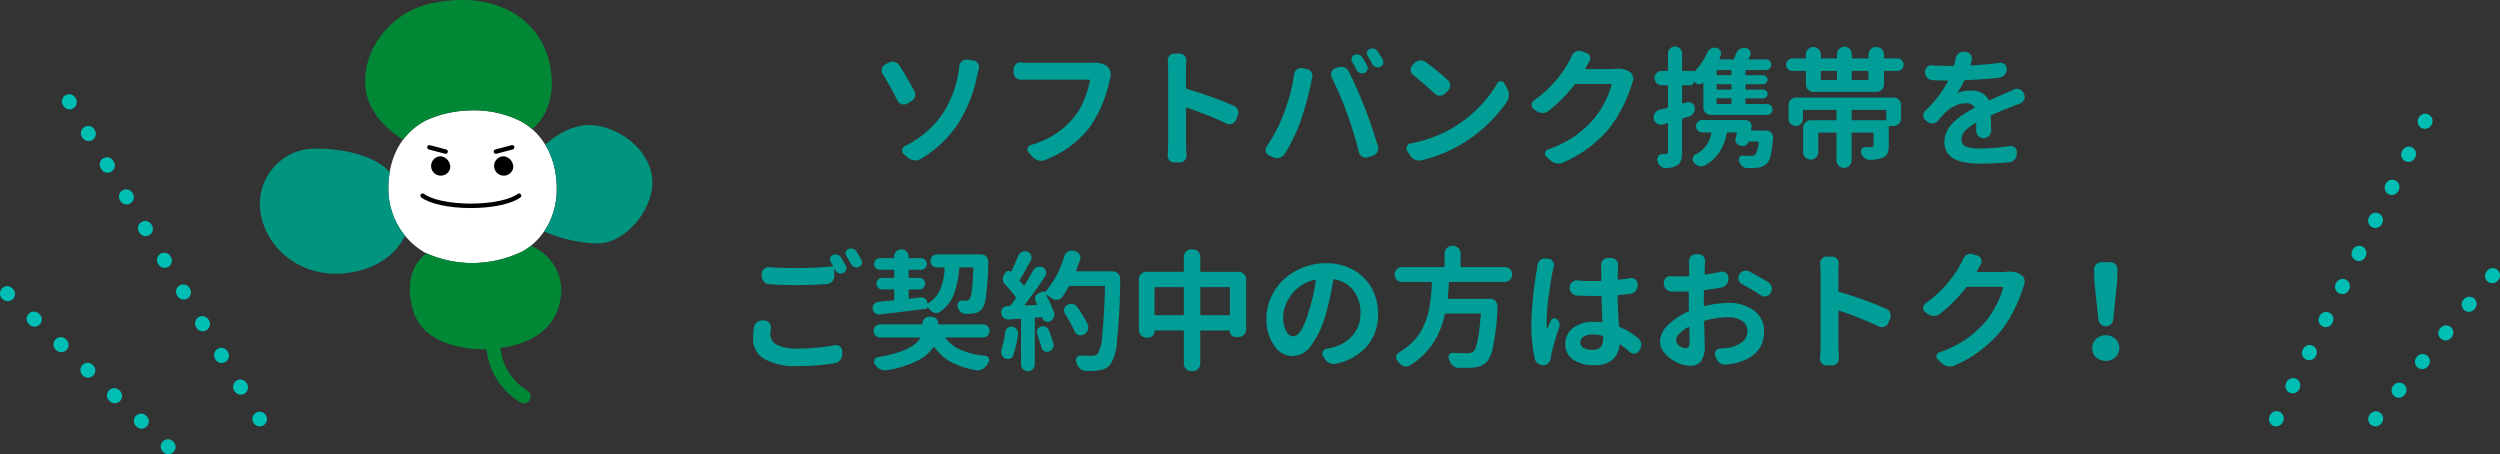 <svg xmlns="http://www.w3.org/2000/svg" width="344.891" height="62.652" viewBox="0 0 344.891 62.652"><rect x="0" y="0" width="344.891" height="62.652" fill="#333333" stroke="none"/><g data-name="グループ 48474"><g data-name="グループ 15693" fill="#00beb4"><path data-name="線 11332" d="M314.013 58.819a1 1 0 01-.446-.106 1 1 0 01-.447-1.342l.045-.089a1 1 0 111.789.894l-.045.089a1 1 0 01-.896.554zm2.28-4.561a1 1 0 01-.894-1.447l.045-.089a1 1 0 111.789.894l-.045.089a1 1 0 01-.895.553zm2.281-4.565a1 1 0 01-.894-1.447l.045-.089a1 1 0 111.789.894l-.045.089a1 1 0 01-.895.553zm2.281-4.562a1 1 0 01-.894-1.447l.045-.089a1 1 0 111.789.894l-.045.089a1 1 0 01-.895.556zm2.28-4.558a1 1 0 01-.894-1.447l.045-.089a1 1 0 111.789.894l-.045.089a1 1 0 01-.895.553zm2.278-4.562a1 1 0 01-.894-1.447l.045-.089a1 1 0 111.789.894l-.045.089a1 1 0 01-.895.553zm2.281-4.562a1 1 0 01-.894-1.447l.045-.089a1 1 0 111.789.894l-.045.089a1 1 0 01-.892.554zm2.284-4.556a1 1 0 01-.894-1.447l.045-.089a1 1 0 111.789.894l-.045.089a1 1 0 01-.895.553zm2.281-4.562a1 1 0 01-.894-1.447l.048-.091a1 1 0 111.789.894l-.045.089a1 1 0 01-.898.551zm2.281-4.562a1 1 0 01-.894-1.447l.045-.089a1 1 0 011.789.894l-.045.089a1 1 0 01-.896.549z"/><path data-name="線 11333" d="M327.708 58.82a1 1 0 01-.632-.225 1 1 0 01-.143-1.407l.063-.077a1 1 0 111.55 1.264l-.063.077a1 1 0 01-.775.368zm3.224-3.952a1 1 0 01-.774-1.632l.063-.077a1 1 0 111.55 1.264l-.063.08a1 1 0 01-.777.366zm3.224-3.952a1 1 0 01-.774-1.632l.063-.077a1 1 0 111.55 1.264l-.063.077a1 1 0 01-.777.369zm3.223-3.951a1 1 0 01-.771-1.632l.063-.077a1 1 0 111.55 1.264l-.063.077a1 1 0 01-.779.368zm3.224-3.952a1 1 0 01-.774-1.632l.063-.077a1 1 0 111.55 1.264l-.063.077a1 1 0 01-.776.368zm3.224-3.952a1 1 0 01-.775-1.632l.063-.077a1 1 0 011.55 1.264l-.063.077a1 1 0 01-.775.368z"/></g><g data-name="グループ 15692" fill="#00beb4"><path data-name="線 11331" d="M35.836 58.819a1 1 0 01-.858-.486l-.051-.086a1 1 0 011.709-1.028l.051.086a1 1 0 01-.857 1.515zm-2.624-4.373a1 1 0 01-.858-.486l-.051-.086a1 1 0 111.715-1.029l.051.086a1 1 0 01-.857 1.515zm-2.627-4.373a1 1 0 01-.858-.486l-.051-.086a1 1 0 111.715-1.029l.051.086a1 1 0 01-.857 1.515zM27.961 45.7a1 1 0 01-.858-.486l-.051-.086a1 1 0 111.715-1.029l.051.086a1 1 0 01-.857 1.515zm-2.625-4.374a1 1 0 01-.858-.486l-.051-.086a1 1 0 111.715-1.029l.051.086a1 1 0 01-.857 1.515zm-2.623-4.373a1 1 0 01-.858-.486l-.051-.086a1 1 0 011.715-1.029l.051.086a1 1 0 01-.857 1.515zm-2.624-4.373a1 1 0 01-.858-.486l-.051-.086a1 1 0 011.715-1.029l.051.086a1 1 0 01-.857 1.515zm-2.624-4.373a1 1 0 01-.858-.486l-.051-.086a1 1 0 111.715-1.029l.051.086a1 1 0 01-.857 1.515zm-2.624-4.374a1 1 0 01-.858-.486l-.047-.085a1 1 0 111.71-1.029l.051.086a1 1 0 01-.856 1.514zm-2.624-4.373a1 1 0 01-.858-.486l-.052-.081a1.001 1.001 0 111.715-1.033l.051.086a1 1 0 01-.857 1.515zm-2.624-4.373a1 1 0 01-.857-.486l-.053-.085a1 1 0 011.715-1.029l.051.086a1 1 0 01-.342 1.371 1 1 0 01-.514.143z"/><path data-name="線 11334" d="M23.23 62.654a1 1 0 01-.69-.276l-.072-.069a1 1 0 011.379-1.448l.072.069a1 1 0 01-.69 1.724zm-3.693-3.513a1 1 0 01-.689-.276l-.072-.069a1.002 1.002 0 011.379-1.455l.072.069a1 1 0 01-.69 1.724zm-3.693-3.517a1 1 0 01-.689-.276l-.072-.069a1 1 0 111.379-1.448l.072.069a1 1 0 01-.69 1.724zm-3.693-3.517a1 1 0 01-.69-.276l-.072-.069a1 1 0 011.379-1.448l.072.069a1 1 0 01-.69 1.724zm-3.693-3.522a1 1 0 01-.69-.276l-.072-.068a1 1 0 011.379-1.449l.072.069a1 1 0 01-.69 1.724zm-3.693-3.517a1 1 0 01-.69-.276l-.072-.069a1 1 0 111.379-1.448l.072.069a1 1 0 01-.69 1.724zm-3.693-3.517a1 1 0 01-.69-.276l-.072-.069a1 1 0 011.379-1.449l.073.069a1 1 0 01-.69 1.725z"/></g><g data-name="グループ 36348"><path data-name="パス 136032" d="M67.883 43.354a9.675 9.675 0 003.857 12.122.94.94 0 101.053-1.558 7.891 7.891 0 01-3.156-9.887.941.941 0 00-1.753-.681" fill="#018837"/><path data-name="パス 136033" d="M64.876 15.232a14.351 14.351 0 016.657 1.345c1.641.742 5.024 3.241 5.258 8.9s-3.237 8.468-4.831 9.268a16.03 16.03 0 01-6.85 1.547 15.476 15.476 0 01-6.508-1.455 10.113 10.113 0 01-5.023-9.074c.046-3.424 1.359-7.136 5.156-9.136a15.346 15.346 0 016.141-1.395" fill="#fff"/><path data-name="パス 136034" d="M73.215 33.923a7.317 7.317 0 01-1.25.817 16.039 16.039 0 01-6.85 1.547 16.273 16.273 0 01-6.281-1.327c-.585.393-3.436 2.632-1.794 8 1.7 5.56 9.84 5.216 9.84 5.216 3.143-.089 10.352-.979 10.551-8.18a6.62 6.62 0 00-4.216-6.073" fill="#018837"/><path data-name="パス 136035" d="M82.409 17.348c-3.462-.611-6.412 1.906-7.175 2.628a11.267 11.267 0 011.561 5.5 10.373 10.373 0 01-1.731 6.457 20.278 20.278 0 007.345 1.657c3.912 0 7.587-4.624 7.587-8.417s-3.556-7.113-7.587-7.825" fill="#01947f"/><path data-name="パス 136036" d="M53.76 23.756c-2.746-3.109-9.487-3.562-11.916-3.095a7.675 7.675 0 00-5.907 8.66c.83 5.216 6.012 9.342 12.413 8.276 5.19-.865 7.008-3.965 7.511-5.108a10.426 10.426 0 01-2.279-6.732 13.171 13.171 0 01.178-2" fill="#01947f"/><path data-name="パス 136037" d="M58.74 16.622a15.351 15.351 0 016.141-1.391 14.362 14.362 0 016.657 1.345 7.9 7.9 0 011.848 1.21c.987-.693 3.264-3.191 2.623-8.024-.878-6.619-7.1-11.377-16.717-9.247-4.885 1.085-9.218 5.76-8.892 11.261.252 4.227 4.013 6.727 5.21 7.493a9.2 9.2 0 013.129-2.648" fill="#018837"/><path data-name="パス 136038" d="M58.307 26.995c1.088.821 3.655 1.4 6.65 1.4s5.562-.578 6.65-1.4" fill="none" stroke="#000" stroke-linecap="round" stroke-width=".613"/><path data-name="線 34813" fill="none" stroke="#000" stroke-linecap="round" stroke-width=".613" d="M61.479 20.917l-2.241-.595"/><path data-name="線 34814" fill="none" stroke="#000" stroke-linecap="round" stroke-width=".613" d="M68.413 20.917l2.241-.595"/><path data-name="パス 136039" d="M62.11 23.204a1.335 1.335 0 11-1.3-1.643 1.5 1.5 0 011.3 1.643"/><path data-name="パス 136040" d="M70.799 23.204a1.335 1.335 0 11-1.3-1.643 1.5 1.5 0 011.3 1.643"/></g><path data-name="パス 190190" d="M126.95 21.953a1.489 1.489 0 01-.7.176.894.894 0 01-.176-.018 1.514 1.514 0 01-.826-.369l-.58-.492a.619.619 0 01-.211-.475v-.105a.652.652 0 01.387-.527 13.419 13.419 0 005.2-4.447 14.434 14.434 0 002.127-5.432 8.627 8.627 0 00.176-1.143 1.025 1.025 0 01.369-.686.863.863 0 01.58-.211h.141l.861.123a.806.806 0 01.615.4.9.9 0 01.158.492.892.892 0 01-.035.246q-.035.193-.088.387t-.1.4a2 2 0 01-.079.3 19 19 0 01-2.5 6.328 15.247 15.247 0 01-5.319 5.053zm-5.168-11.724a.93.93 0 01-.158-.51.892.892 0 01.035-.246.849.849 0 01.475-.58l.457-.246a1.112 1.112 0 01.527-.141.946.946 0 01.3.053 1.038 1.038 0 01.668.475q.9 1.424 2.039 3.5a.984.984 0 01.141.492.844.844 0 01-.053.3.958.958 0 01-.492.633l-.562.334a.988.988 0 01-.475.123.946.946 0 01-.3-.053.9.9 0 01-.58-.492q-1.02-2.043-2.022-3.642zm28.934-1.582h.211a3.107 3.107 0 011.688.422l.018.018a1.261 1.261 0 01.51.668 1.409 1.409 0 01.088.475 1.53 1.53 0 01-.053.4l-.07.281a17.473 17.473 0 01-2.711 6.542 13.993 13.993 0 01-6.258 4.623 1.349 1.349 0 01-.9.053 1.568 1.568 0 01-.773-.475l-.562-.615a.6.6 0 01-.176-.4.616.616 0 01.035-.193.638.638 0 01.439-.439 12.488 12.488 0 003.524-1.608 11.66 11.66 0 002.522-2.329 9.391 9.391 0 001.349-2.361 12.522 12.522 0 00.747-2.6q.018-.123-.105-.123h-8.26q-.527 0-1.107.018h-.035a.933.933 0 01-.686-.281.9.9 0 01-.316-.7v-.462a.9.9 0 01.316-.7.863.863 0 01.633-.264.289.289 0 01.088.018q.721.053 1.125.053h8.314q.211-.004.405-.021zm19.481 5.941a.951.951 0 01.563.58 1.125 1.125 0 01.07.387 1.089 1.089 0 01-.088.422l-.229.563a.9.9 0 01-.545.527.9.9 0 01-.773-.035 53.685 53.685 0 00-5.449-2.18.08.08 0 00-.088.018.1.1 0 00-.035.07v4.975l.07 1.547a.958.958 0 01-.246.65.926.926 0 01-.7.3h-.75a.906.906 0 01-.686-.3 1 1 0 01-.229-.65v-.088q.07-.809.07-1.459V9.578q0-.562-.053-1.143V8.33a.91.91 0 01.229-.615.832.832 0 01.669-.316h.738a.85.85 0 01.686.316.873.873 0 01.246.615v.107q-.053.633-.053 1.143v2.512a.181.181 0 00.123.176 54.453 54.453 0 016.46 2.32zm16.33-6.064a.78.78 0 01-.088-.352.616.616 0 01.035-.193.585.585 0 01.352-.4.94.94 0 01.352-.07 1.156 1.156 0 01.281.035.9.9 0 01.492.387q.316.51.65 1.125a.678.678 0 01.088.334.62.62 0 01-.053.246.69.69 0 01-.387.422.9.9 0 01-.334.07.8.8 0 01-.281-.053.809.809 0 01-.475-.4q-.355-.694-.637-1.151zm2.145-.826a.617.617 0 01-.07-.536.583.583 0 01.352-.4.78.78 0 01.352-.088.8.8 0 01.281.053.807.807 0 01.492.387q.352.527.668 1.107a.678.678 0 01.088.334.892.892 0 01-.035.246.69.69 0 01-.387.422.9.9 0 01-.334.07.8.8 0 01-.281-.053.809.809 0 01-.475-.4q-.326-.598-.656-1.142zm-11.712 8.349a26 26 0 001.582-5.818.94.94 0 01.387-.668.97.97 0 01.545-.176 1.281 1.281 0 01.211.018l.6.123a.915.915 0 01.615.439 1.017 1.017 0 01.158.527.892.892 0 01-.035.246q-.105.492-.158.809-.211 1.02-.659 2.619t-.87 2.795a24.421 24.421 0 01-2.095 4.276 1.157 1.157 0 01-.686.51.94.94 0 01-.352.07 1.241 1.241 0 01-.492-.105l-.615-.264a.792.792 0 01-.457-.527.874.874 0 01.105-.721 20.946 20.946 0 002.216-4.153zm8.877-.387a48.711 48.711 0 00-2.127-4.992 1.05 1.05 0 01-.088-.4.94.94 0 01.07-.352.791.791 0 01.527-.492l.422-.141a1.464 1.464 0 01.387-.053 1.265 1.265 0 01.457.088 1.147 1.147 0 01.615.58q1.266 2.619 2.18 4.975.844 2.127 1.811 5.291a1.455 1.455 0 01.035.316 1.623 1.623 0 01-.018.229.977.977 0 01-.246.475 1.061 1.061 0 01-.475.3l-.686.211a.946.946 0 01-.3.053.891.891 0 01-.457-.123.964.964 0 01-.475-.615 51.472 51.472 0 00-1.632-5.35zm9.141-5.291a.87.87 0 01-.369-.65v-.105a.873.873 0 01.246-.615l.264-.281a1.214 1.214 0 01.756-.387h.141a1.123 1.123 0 01.668.229 38.013 38.013 0 013.04 2.477.952.952 0 01.334.738.982.982 0 01-.3.721l-.387.4a1 1 0 01-.738.3 1.014 1.014 0 01-.721-.281q-1.405-1.333-2.935-2.546zm1.143 11.742a1.7 1.7 0 01-.334.035 1.413 1.413 0 01-1.248-.7l-.4-.615a.707.707 0 01-.105-.369.624.624 0 01.07-.281.651.651 0 01.51-.4 18.127 18.127 0 005.871-2.18 17.647 17.647 0 003.512-2.776 16.034 16.034 0 002.549-3.313.545.545 0 01.492-.3h.018a.512.512 0 01.475.281l.4.721a1.756 1.756 0 01.229.879 1.636 1.636 0 01-.264.914 18.5 18.5 0 01-2.672 3.138 20.7 20.7 0 01-3.445 2.646 19.641 19.641 0 01-5.659 2.321zm26.7-12.621q.229-.018.422-.018a2.663 2.663 0 011.477.387l.07.035a1.1 1.1 0 01.492.65 1.7 1.7 0 01.035.334 1.241 1.241 0 01-.105.492q-.07.193-.123.369a21.261 21.261 0 01-1.23 3.015 16.4 16.4 0 01-1.9 3 17.112 17.112 0 01-6.328 4.676 1.646 1.646 0 01-.633.123 2.132 2.132 0 01-.264-.018 1.663 1.663 0 01-.826-.4l-.58-.527a.533.533 0 01-.193-.4.815.815 0 01.018-.158.552.552 0 01.387-.439 15.109 15.109 0 003.621-1.767 14.7 14.7 0 002.654-2.364 12.346 12.346 0 001.556-2.355 10.683 10.683 0 00.958-2.426.091.091 0 00-.009-.088.093.093 0 00-.079-.035h-4.8a.237.237 0 00-.211.105 21.718 21.718 0 01-3.621 3.639 1.361 1.361 0 01-.809.264h-.018a1.355 1.355 0 01-.844-.281l-.352-.246a.748.748 0 01.035-1.2 16.044 16.044 0 004.746-5.221 8.28 8.28 0 00.457-.914 1.167 1.167 0 01.563-.6 1.083 1.083 0 01.457-.105 1 1 0 01.316.053l.668.211a.74.74 0 01.492.492.8.8 0 01.053.281.771.771 0 01-.123.422q-.246.422-.527.932a.113.113 0 000 .088.071.071 0 00.07.035h3.48a4.394 4.394 0 00.548-.04zm15.926.879q.123 0 .123-.141v-.421q0-.141-.123-.141h-1.793a.124.124 0 00-.141.141v.422a.124.124 0 00.141.141zm0 1.986q.123 0 .123-.141v-.477a.109.109 0 00-.123-.123h-1.793q-.141 0-.141.123v.475a.124.124 0 00.141.141zm0 2a.109.109 0 00.123-.123v-.527q0-.141-.123-.141h-1.793a.124.124 0 00-.141.141v.532q0 .123.141.123zm-6.029-.229a.892.892 0 01.246-.035.781.781 0 01.439.141.8.8 0 01.387.58.894.894 0 01.018.176 1.119 1.119 0 01-.193.615 1.047 1.047 0 01-.615.475q-.439.141-.826.246a.152.152 0 00-.123.158v4.455a3.735 3.735 0 01-.149 1.2 1.341 1.341 0 01-.554.686 3.157 3.157 0 01-1.477.369h-.07a1.072 1.072 0 01-.7-.264 1.418 1.418 0 01-.457-.721 1.281 1.281 0 01-.018-.211.781.781 0 01.141-.439.7.7 0 01.58-.3 4.146 4.146 0 00.457-.018.344.344 0 00.229-.062.31.31 0 00.07-.237v-3.85a.093.093 0 00-.035-.079.091.091 0 00-.088-.009q-.281.088-.58.176a1.156 1.156 0 01-.281.035.984.984 0 01-.492-.141.962.962 0 01-.457-.633v-.035a.892.892 0 01-.035-.246.958.958 0 01.158-.527 1.032 1.032 0 01.65-.475q.545-.141 1.037-.264a.163.163 0 00.123-.176v-2.835a.109.109 0 00-.123-.123h-.773a.985.985 0 010-1.969h.773a.109.109 0 00.123-.123V7.381a.919.919 0 01.29-.686.962.962 0 01.694-.281.96.96 0 01.967.967v2.285q0 .123.141.123h1.371a.109.109 0 01.123.123.016.016 0 00.018.018 9.174 9.174 0 001.828-2.672 1.135 1.135 0 01.51-.562 1.092 1.092 0 01.492-.123 1.738 1.738 0 01.246.018.86.86 0 01.563.439.815.815 0 01.088.369.737.737 0 01-.07.3 3.5 3.5 0 01-.158.369.091.091 0 00.009.088.076.076 0 00.062.035h1.758a.193.193 0 00.193-.123q.141-.316.281-.686a1.247 1.247 0 01.545-.633 1.144 1.144 0 01.545-.141.956.956 0 01.264.035h.053a.74.74 0 01.527.439.773.773 0 01.07.316.8.8 0 01-.105.387q-.088.158-.158.3a.075.075 0 000 .07.071.071 0 00.07.035h2.32a.681.681 0 01.51.22.743.743 0 010 1.037.681.681 0 01-.51.22h-2.725q-.123 0-.123.141v.422q0 .141.123.141h2.3a.61.61 0 01.448.185.615.615 0 010 .879.61.61 0 01-.448.185h-2.3a.109.109 0 00-.123.123v.475q0 .141.123.141h2.32a.6.6 0 01.431.176.595.595 0 010 .861.6.6 0 01-.431.176h-2.32q-.123 0-.123.141v.524a.109.109 0 00.123.123h2.865a.729.729 0 01.536.22.743.743 0 010 1.055.729.729 0 01-.536.22h-7.752a1.011 1.011 0 01-.729-.3.988.988 0 01-.308-.738v-3.358a.041.041 0 00-.026-.044.04.04 0 00-.044.009.675.675 0 01-.492.211h-.053a.854.854 0 01-.545-.281 1.028 1.028 0 01-.088-.105.029.029 0 00-.035-.009.028.028 0 00-.018.026.486.486 0 01-.141.343.463.463 0 01-.352.149h-1q-.141 0-.141.123v2.3a.086.086 0 00.044.079.079.079 0 00.079.009zm8.842 3.762q-.018.123.105.123h2a.957.957 0 01.949.949v.088a16.928 16.928 0 01-.343 2.382 2.478 2.478 0 01-.536 1.151 2.109 2.109 0 01-1.389.563q-.387.035-1.09.035h-.229a1.006 1.006 0 01-.686-.264 1.552 1.552 0 01-.439-.668.664.664 0 01-.035-.211.592.592 0 01.105-.334.474.474 0 01.457-.229q.58.035 1.072.035a1 1 0 00.633-.158 3.465 3.465 0 00.475-1.687q.018-.141-.105-.141h-1.23a.1.1 0 00-.105.088.615.615 0 01-.29.413.734.734 0 01-.5.114l-.281-.053a.755.755 0 01-.545-.352.781.781 0 01-.141-.439.835.835 0 01.035-.229q.088-.334.158-.668.035-.123-.088-.123h-1.143a.138.138 0 00-.158.123 7.274 7.274 0 01-1.028 2.628 5.673 5.673 0 01-1.942 1.767 1.144 1.144 0 01-.545.141 1.156 1.156 0 01-.281-.035 1.364 1.364 0 01-.721-.457.665.665 0 01-.193-.457.654.654 0 01.018-.158.745.745 0 01.387-.527 4 4 0 002.18-2.9q.035-.123-.105-.123h-1.16a.8.8 0 01-.6-.255.87.87 0 010-1.213.8.8 0 01.6-.255h5.625a.016.016 0 01.018.018h.334a.832.832 0 01.668.316.816.816 0 01.176.51 1.183 1.183 0 01-.018.193q-.017.111-.069.304zm18.527-1.3q.141 0 .141-.123v-1.16a.124.124 0 00-.141-.141h-4.5a.124.124 0 00-.141.141v1.16q0 .123.141.123zm-11.646.5a1 1 0 01-1.406 0 .947.947 0 01-.29-.694v-1.9a1.011 1.011 0 01.3-.729.988.988 0 01.738-.308h13.447a.988.988 0 01.738.308 1.011 1.011 0 01.3.729v1.846a1.021 1.021 0 01-1.037 1.037h-.527a.124.124 0 00-.141.141v2.549a2.7 2.7 0 01-.176 1.1 1.221 1.221 0 01-.668.589 4.854 4.854 0 01-1.74.3h-.035a1.118 1.118 0 01-.7-.246 1.558 1.558 0 01-.492-.668.835.835 0 01-.035-.229.62.62 0 01.105-.352.559.559 0 01.492-.264h.826a.491.491 0 00.255-.07.246.246 0 00.062-.193V18.42a.109.109 0 00-.123-.123h-2.747q-.141 0-.141.123v3.709a1.011 1.011 0 01-.3.729.988.988 0 01-.738.308h-.018a1.051 1.051 0 01-1.037-1.037V18.42a.109.109 0 00-.123-.123h-2.25q-.141 0-.141.123v2.567a1.011 1.011 0 01-.3.729.988.988 0 01-.738.308h-.018a1.051 1.051 0 01-1.037-1.037v-3.358a1.051 1.051 0 011.037-1.037h3.445a.109.109 0 00.123-.123v-1.16q0-.141-.123-.141h-4.359a.124.124 0 00-.141.141v1.09a.947.947 0 01-.287.694zm9.2-6.056q.123 0 .123-.141V9.93q0-.141-.123-.141h-2.039a.124.124 0 00-.141.141v.967a.124.124 0 00.141.141zm-6.328-1.248q-.123 0-.123.141v.972q0 .141.123.141h1.969a.124.124 0 00.141-.141V9.93a.124.124 0 00-.141-.141zm8.6-1.863a.124.124 0 00.141.141h1.705a.858.858 0 01.606 1.468.828.828 0 01-.606.255h-1.705a.124.124 0 00-.141.141v1.711a1.011 1.011 0 01-.3.729.988.988 0 01-.738.308h-8.7a.988.988 0 01-.738-.308 1.011 1.011 0 01-.3-.729V9.93a.124.124 0 00-.14-.141h-1.723a.858.858 0 01-.606-1.468.828.828 0 01.606-.255h1.723a.124.124 0 00.141-.141v-.421a1.02 1.02 0 011.02-1.02 1.011 1.011 0 01.729.3.968.968 0 01.308.721v.422q0 .141.123.141h1.969a.124.124 0 00.141-.141v-.49a1.02 1.02 0 012.039 0v.492a.124.124 0 00.141.141h2.039q.123 0 .123-.141v-.4a.988.988 0 01.308-.738 1.011 1.011 0 01.729-.3h.07a1.021 1.021 0 011.037 1.037zm14.784 10.116a1.052 1.052 0 01-1.02 1.02h-.07a.9.9 0 01-.7-.316.972.972 0 01-.281-.686v-.035q0-.316.018-.967a.076.076 0 00-.035-.062.063.063 0 00-.07-.009 5.771 5.771 0 00-1.45 1.081 1.712 1.712 0 00-.483 1.169.977.977 0 00.615.984 5.435 5.435 0 001.986.264 26.333 26.333 0 004.043-.334h.141a.861.861 0 01.545.193.784.784 0 01.3.668l-.018.246a1.162 1.162 0 01-1.055 1.143q-2.162.176-4.008.176a11.988 11.988 0 01-1.951-.141 5.561 5.561 0 01-1.529-.475 2.5 2.5 0 01-1.055-.923 2.645 2.645 0 01-.369-1.433 3.421 3.421 0 01.343-1.5 4.317 4.317 0 01.967-1.292 9.925 9.925 0 011.274-1.011q.65-.431 1.494-.888.123-.053.053-.158a1.414 1.414 0 00-1.178-.51 3.487 3.487 0 00-1.477.352 4.7 4.7 0 00-1.3.879 12.348 12.348 0 00-1.02 1.143 1.08 1.08 0 01-.7.4h-.141a1.028 1.028 0 01-.633-.211l-.246-.176a.887.887 0 01-.352-.65v-.053a.863.863 0 01.264-.633 16.247 16.247 0 003.129-4.061.091.091 0 00-.009-.088.076.076 0 00-.062-.035h-.088q-.932 0-1.969-.053a1.022 1.022 0 01-.738-.343 1.093 1.093 0 01-.3-.765V9.93a.906.906 0 01.3-.686.936.936 0 01.633-.246.2.2 0 01.088.018q1.02.07 2.109.07h.738a.152.152 0 00.158-.123q.123-.457.193-.879a1.222 1.222 0 01.422-.7.958.958 0 01.65-.246.2.2 0 01.088.018l.281.018a.87.87 0 01.65.369.816.816 0 01.176.51 1.281 1.281 0 01-.018.211q-.088.334-.176.633a.08.08 0 00.018.088.119.119 0 00.088.035q2.285-.123 3.885-.352a.517.517 0 01.123-.018.824.824 0 01.58.229.766.766 0 01.3.65v.018a1.18 1.18 0 01-1.051 1.174q-1.986.229-4.641.334a.193.193 0 00-.193.123 11.457 11.457 0 01-.9 1.564q-.018.018 0 .044t.053.009a5.146 5.146 0 011.881-.3 2.964 2.964 0 011.406.325 2.058 2.058 0 01.914.94q.07.123.176.053.387-.176.782-.343t.844-.36q.448-.193.677-.3.439-.193 1.02-.475a1.089 1.089 0 01.422-.088 1.4 1.4 0 01.369.053 1.025 1.025 0 01.563.545l.07.176a.78.78 0 01.088.352.8.8 0 01-.105.387.9.9 0 01-.562.527q-.527.193-1.125.439-1.652.633-2.777 1.143a.193.193 0 00-.123.193zM104.028 45.119a1.026 1.026 0 01.439-.686 1.1 1.1 0 01.686-.229h.105l.281.018a.888.888 0 01.633.369.959.959 0 01.193.58.894.894 0 01-.018.176 4.517 4.517 0 00-.07.773 1.611 1.611 0 00.9 1.441 5.56 5.56 0 002.742.527 26.528 26.528 0 005.256-.475.988.988 0 01.193-.018.862.862 0 01.826.826v.439a1.293 1.293 0 01-.281.817 1.109 1.109 0 01-.721.431 31.294 31.294 0 01-5.186.387 8.661 8.661 0 01-4.57-.976 3.154 3.154 0 01-1.547-2.839 9.558 9.558 0 01.139-1.561zm10.569-9.017a.683.683 0 01-.053-.545.581.581 0 01.352-.387.94.94 0 01.352-.07 1.156 1.156 0 01.281.035.9.9 0 01.492.387q.334.527.65 1.125a.592.592 0 01.105.334.62.62 0 01-.053.246.746.746 0 01-.4.439.813.813 0 01-.334.07.8.8 0 01-.281-.053.882.882 0 01-.475-.422 1.23 1.23 0 00-.088-.176q0-.018-.026-.009t-.026.026v.984a1.063 1.063 0 01-.3.756 1.1 1.1 0 01-.738.352q-2.443.141-4.113.141-1.846 0-3.814-.123a1.022 1.022 0 01-.738-.343 1.093 1.093 0 01-.3-.765v-.3a.926.926 0 01.3-.7.958.958 0 01.65-.246h.088q1.652.123 3.8.123 2.408 0 4.922-.229a.076.076 0 00.062-.035q.026-.035-.009-.088-.17-.281-.306-.527zm2.145-.826a.592.592 0 01-.105-.334.616.616 0 01.035-.193.581.581 0 01.352-.387.815.815 0 01.369-.088.753.753 0 01.264.053.825.825 0 01.51.369q.334.545.668 1.143a.647.647 0 01.088.316.892.892 0 01-.035.246.686.686 0 01-.4.422.773.773 0 01-.316.07.8.8 0 01-.281-.053.809.809 0 01-.475-.4q-.345-.637-.679-1.164zm4.605 8.1h-.11a.792.792 0 01-.527-.193.828.828 0 01-.316-.58.289.289 0 01-.018-.088.84.84 0 01.211-.562.89.89 0 01.6-.316q.316-.035 1-.1l1.055-.1a.128.128 0 00.123-.141v-1.23q0-.141-.123-.141h-1.545a.759.759 0 01-.554-.237.785.785 0 010-1.125.759.759 0 01.554-.226h1.547q.123 0 .123-.141v-.844q0-.141-.123-.141h-1.847a.794.794 0 01-.571-.229.75.75 0 01-.237-.562.81.81 0 01.809-.809h1.846a.109.109 0 00.123-.123v-.105a.947.947 0 01.29-.694 1 1 0 011.406 0 .947.947 0 01.29.694v.105a.109.109 0 00.123.123h1.6a.759.759 0 01.554.237.779.779 0 01.237.571.75.75 0 01-.237.563.773.773 0 01-.554.229h-1.6q-.123 0-.123.141v.844q0 .141.123.141h1.351a.779.779 0 01.571.237.785.785 0 010 1.125.779.779 0 01-.571.237h-1.353q-.123 0-.123.141v1q0 .141.123.123.211-.018 1.582-.176h.105a.705.705 0 01.492.193.734.734 0 01.264.58q0 .018.035.035a.156.156 0 00.07.018 4.216 4.216 0 001.688-1.9 9.076 9.076 0 00.615-2.936.109.109 0 00-.123-.123h-1.02a.9.9 0 010-1.793h6.135a1 1 0 01.738.3.933.933 0 01.281.686 37.572 37.572 0 01-.3 4.623 3.974 3.974 0 01-.51 1.846 1.78 1.78 0 01-1.248.686 8.4 8.4 0 01-1 .07h-.018a1.029 1.029 0 01-.7-.264 1.418 1.418 0 01-.457-.721 1.281 1.281 0 01-.018-.211.716.716 0 01.123-.387.559.559 0 01.492-.264h.51a.725.725 0 00.563-.211q.352-.422.51-4.236.018-.123-.123-.123h-1.69a.124.124 0 00-.141.141 12.808 12.808 0 01-.738 3.568 5.368 5.368 0 01-1.881 2.408.89.89 0 01-.527.176.835.835 0 01-.229-.035 1.185 1.185 0 01-.686-.439q-.158-.193-.316-.369a.016.016 0 00-.018.018.214.214 0 01-.211.246q-2.601.331-6.38.773zm14.906 1.635a.912.912 0 010 1.283.884.884 0 01-.65.264h-5.106a.056.056 0 00-.053.035.075.075 0 000 .07 5.287 5.287 0 002.136 1.626 11.444 11.444 0 003.384.8.546.546 0 01.457.334.62.62 0 01.053.246.567.567 0 01-.105.316q-.088.158-.193.316a1.772 1.772 0 01-.65.633 1.333 1.333 0 01-.633.158 1.623 1.623 0 01-.229-.018 11.334 11.334 0 01-3.454-1.125 6.712 6.712 0 01-2.294-2.057.109.109 0 00-.079-.035.063.063 0 00-.062.035 5.916 5.916 0 01-2.241 1.89 14.586 14.586 0 01-4.21 1.292 2.132 2.132 0 01-.264.018 1.43 1.43 0 01-.615-.141 1.779 1.779 0 01-.686-.6.576.576 0 00-.07-.088.707.707 0 01-.105-.369 1.033 1.033 0 01.035-.246.594.594 0 01.475-.369q4.764-.809 5.836-2.6.035-.053.009-.088a.076.076 0 00-.062-.035h-5.446a.884.884 0 01-.65-.264.912.912 0 010-1.283.884.884 0 01.65-.264h5.73a.093.093 0 00.105-.105.9.9 0 01.281-.677.927.927 0 01.668-.272h.282a.9.9 0 01.659.272.919.919 0 01.272.677q0 .105.123.105h6.046a.884.884 0 01.652.269zm2.426.791a.9.9 0 01.334-.58.848.848 0 01.492-.158h.158a.953.953 0 01.6.369.916.916 0 01.176.545v.141a17.588 17.588 0 01-.65 2.9.687.687 0 01-.457.457.844.844 0 01-.3.053.815.815 0 01-.369-.088.928.928 0 01-.475-.492 1.125 1.125 0 01-.07-.387 1.455 1.455 0 01.035-.316 13.515 13.515 0 00.522-2.441zm4.412.281a.8.8 0 01-.053-.281.826.826 0 01.545-.738.8.8 0 01.281-.053.928.928 0 01.387.088.865.865 0 01.457.475q.334.861.6 1.758a.753.753 0 01.053.264.86.86 0 01-.123.439.921.921 0 01-.527.457.753.753 0 01-.264.053.8.8 0 01-.387-.105.814.814 0 01-.387-.527q-.235-.842-.586-1.827zm5.361-8.771a.079.079 0 00.009.079.086.086 0 00.079.044h4.975a.982.982 0 01.721.3.962.962 0 01.3.7 81.727 81.727 0 01-.439 8.508 6.849 6.849 0 01-.809 3.164 2.2 2.2 0 01-.738.694 3.112 3.112 0 01-.984.29 8.966 8.966 0 01-1.459.088 2.863 2.863 0 01-.316-.018 1.144 1.144 0 01-.773-.29 1.581 1.581 0 01-.475-.747.745.745 0 00-.07-.211.835.835 0 01-.035-.229.707.707 0 01.105-.369.559.559 0 01.492-.264h.035q.7.035 1.617.035a.989.989 0 00.756-.3 5.62 5.62 0 00.615-2.522q.229-2.1.387-6.671a.124.124 0 00-.141-.141h-4.7a.193.193 0 00-.193.123q-.439.773-.844 1.371a.923.923 0 01-.668.4.815.815 0 01-.158.018 1.079 1.079 0 01-.633-.211q-.387-.264-.756-.492a.022.022 0 00-.035 0q-.018.018 0 .053a16.268 16.268 0 011.09 2.391 1 1 0 01.053.316.8.8 0 01-.105.387 1.062 1.062 0 01-.51.527.747.747 0 01-.633 0 .81.81 0 01-.4-.492.115.115 0 00-.141-.088l-.791.053q-.123 0-.123.141v6.311a.919.919 0 01-.272.677.908.908 0 01-.668.272.938.938 0 01-.677-.272.9.9 0 01-.281-.677v-6.17q0-.141-.123-.123l-1.6.105h-.07a.958.958 0 01-.949-.879v-.088a.908.908 0 01.211-.58.858.858 0 01.633-.3l.264-.018a.266.266 0 00.211-.105q.387-.492.668-.9a.17.17 0 000-.229 16 16 0 00-1.441-1.723 1.054 1.054 0 01-.316-.668v-.105a1.109 1.109 0 01.176-.6l.229-.316a.415.415 0 01.308-.185.466.466 0 01.36.1q.053.053.07 0 .545-1.09.949-2.127a1.03 1.03 0 01.527-.58.936.936 0 01.422-.105.813.813 0 01.334.07.844.844 0 01.527.492 1 1 0 01.053.316.833.833 0 01-.105.4q-.9 1.688-1.494 2.637a.162.162 0 00.018.211q.211.246.457.545.088.105.158 0 .615-.949 1.143-1.951a1.11 1.11 0 01.58-.527 1.08 1.08 0 01.369-.07.966.966 0 01.4.088.791.791 0 01.475.51 1.09 1.09 0 01.035.264.781.781 0 01-.141.439q-1.512 2.285-2.812 3.938a.057.057 0 00-.018.07.071.071 0 00.07.035l1.547-.07a.071.071 0 00.07-.035.113.113 0 000-.088l-.176-.387a.78.78 0 01-.088-.352.956.956 0 01.035-.264.74.74 0 01.422-.457l.545-.246a.223.223 0 01.316.105q.018.035.035 0a13.012 13.012 0 002.672-4.975 1.1 1.1 0 01.492-.633 1.075 1.075 0 01.563-.158 1.392 1.392 0 01.229.018l.176.035a.911.911 0 01.633.457.808.808 0 01.141.457.946.946 0 01-.053.3q-.231.721-.548 1.477zm1.582 7.383a1.083 1.083 0 01.105.457 1.4 1.4 0 01-.053.369 1.152 1.152 0 01-.562.615l-.018.018a.936.936 0 01-.422.105 1 1 0 01-.316-.053.965.965 0 01-.545-.527 18.826 18.826 0 00-1.3-2.391.866.866 0 01-.141-.457.718.718 0 01.035-.229.8.8 0 01.422-.545 1.127 1.127 0 01.51-.123 1.156 1.156 0 01.281.035.976.976 0 01.633.439 16.789 16.789 0 011.367 2.29zm15.553-1.351a.124.124 0 00.141.141h3.8a.124.124 0 00.141-.141v-3.607q0-.123-.141-.123h-3.8q-.141 0-.141.123zm-6.311 0a.124.124 0 00.141.141h3.78q.123 0 .123-.141v-3.607a.109.109 0 00-.123-.123h-3.78q-.141 0-.141.123zm6.311-5.977a.124.124 0 00.141.141h5.15a1.011 1.011 0 01.729.3.988.988 0 01.308.738v6.908a1.051 1.051 0 01-1.037 1.037h-.422a.75.75 0 01-.562-.237.794.794 0 01-.229-.571q0-.088-.105-.088h-3.833q-.141 0-.141.123v4.447a1.021 1.021 0 01-1.037 1.037h-.193a1.011 1.011 0 01-.729-.3.988.988 0 01-.308-.738v-4.447a.109.109 0 00-.123-.123h-3.814a.093.093 0 00-.105.105.87.87 0 01-.879.879h-.246a1.051 1.051 0 01-1.038-1.041v-7a.988.988 0 01.308-.738 1.011 1.011 0 01.729-.3h5.046q.123 0 .123-.141v-1.921a.988.988 0 01.308-.738 1.011 1.011 0 01.729-.3h.193a1.021 1.021 0 011.037 1.038zm12.832 9.035q1.125 0 2.162-3.533a26.353 26.353 0 00.949-4.184.119.119 0 00-.035-.088.08.08 0 00-.088-.018 5.582 5.582 0 00-1.881.8 5.374 5.374 0 00-1.389 1.292 6.126 6.126 0 00-.817 1.512 4.432 4.432 0 00-.29 1.529 3.958 3.958 0 00.413 1.978 1.168 1.168 0 00.976.713zm5.906 3.779a1.455 1.455 0 01-.316.035 1.314 1.314 0 01-.562-.123 1.482 1.482 0 01-.686-.6l-.229-.352a.678.678 0 01-.105-.352.8.8 0 01.053-.281.7.7 0 01.527-.4q.316-.053.633-.123a5.542 5.542 0 002.918-1.661 4.466 4.466 0 001.125-3.12 5 5 0 00-.94-3.085 4.177 4.177 0 00-2.663-1.591q-.123-.035-.141.088a39.666 39.666 0 01-1.042 4.728 13.473 13.473 0 01-1.978 4.271 3.263 3.263 0 01-2.593 1.512 3.1 3.1 0 01-2.558-1.477 6.185 6.185 0 01-1.058-3.713 7.036 7.036 0 01.633-2.918 7.594 7.594 0 011.723-2.435 8.386 8.386 0 012.619-1.647 8.478 8.478 0 013.234-.624 7.6 7.6 0 013.8.932 6.386 6.386 0 012.522 2.514 7.208 7.208 0 01.87 3.533 6.711 6.711 0 01-1.477 4.412 7.727 7.727 0 01-4.309 2.478zm23.994-13.044a1.04 1.04 0 010 1.459.982.982 0 01-.721.3h-7.559a.138.138 0 00-.158.123q-.088 1.371-.158 2.092-.018.123.105.123h5.783a.926.926 0 01.7.3.943.943 0 01.264.668 28.491 28.491 0 01-.562 5.361 4.942 4.942 0 01-.861 2.32 2.9 2.9 0 01-1.934.826q-.439.035-1.213.035h-.826a1.2 1.2 0 01-.756-.308 1.581 1.581 0 01-.475-.747l-.07-.176a.62.62 0 01-.053-.246.592.592 0 01.105-.334.5.5 0 01.457-.264h.035q.9.053 1.986.053a1.265 1.265 0 00.861-.229q.668-.58 1.02-5.115.018-.123-.105-.123h-4.707a.152.152 0 00-.158.123 12.95 12.95 0 01-.967 2.83 9.707 9.707 0 01-1.828 2.584 10.211 10.211 0 01-2.021 1.617 1.082 1.082 0 01-.51.141 1.156 1.156 0 01-.281-.035 1.277 1.277 0 01-.686-.457 1.812 1.812 0 00-.193-.229.754.754 0 01-.211-.527v-.123a.7.7 0 01.369-.545 9.2 9.2 0 00.9-.615 9.525 9.525 0 001.362-1.239 6.5 6.5 0 00.958-1.441 11.969 11.969 0 00.633-1.5 10.888 10.888 0 00.387-1.635q.158-.949.211-1.635.053-.633.105-1.529a.124.124 0 00-.141-.141h-3.973a1 1 0 01-.738-.3 1.04 1.04 0 010-1.459 1 1 0 01.738-.3h5.73q.123 0 .123-.141v-1.74a1.051 1.051 0 011.037-1.037h.141a1.051 1.051 0 011.037 1.037v1.74q0 .141.123.141h5.973a.982.982 0 01.722.297zm3.779-.527a1.022 1.022 0 01.352-.7 1 1 0 01.65-.246h.088l.422.035a.768.768 0 01.615.369.848.848 0 01.158.492.835.835 0 01-.035.229q-.07.334-.141.6-.229 1.037-.536 3.349a29 29 0 00-.308 3.542 8.664 8.664 0 00.053 1.02q0 .018.026.026t.044-.026q.158-.422.457-1.055a.505.505 0 01.369-.308.521.521 0 01.475.114.954.954 0 01.334.51 1.156 1.156 0 01.035.281 1 1 0 01-.053.316 32.668 32.668 0 00-1.055 3.586q-.053.281-.088.545a1.244 1.244 0 01-.308.747.989.989 0 01-.677.343h-.105a1.173 1.173 0 01-.7-.229 1.057 1.057 0 01-.439-.686 22.13 22.13 0 01-.475-4.711 50.021 50.021 0 01.741-7.416q.066-.427.1-.725zm9.07 10.037v-.176a.157.157 0 00-.141-.158 5.1 5.1 0 00-1.3-.176 2.269 2.269 0 00-1.239.3.9.9 0 00-.466.791.843.843 0 00.457.773 2.418 2.418 0 001.213.264 1.412 1.412 0 001.134-.4 1.838 1.838 0 00.343-1.216zm4.852.035a1.161 1.161 0 01.4.738v.158a1.261 1.261 0 01-.193.668l-.088.123a.817.817 0 01-.615.387.516.516 0 01-.123.018.824.824 0 01-.58-.229q-.65-.562-1.283-1.02a.093.093 0 00-.079 0 .068.068 0 00-.044.07 2.975 2.975 0 01-.967 2.03 3.691 3.691 0 01-2.514.747 4.932 4.932 0 01-2.927-.765 2.5 2.5 0 01-1.063-2.153 2.683 2.683 0 011.072-2.215 4.537 4.537 0 012.883-.844 8.841 8.841 0 011.037.053q.123.018.123-.105-.088-1.951-.123-3.393 0-.141-.123-.123h-1.143q-1.037 0-2.092-.053a1.035 1.035 0 01-.738-.334 1.063 1.063 0 01-.3-.756v-.047a.883.883 0 01.316-.686.922.922 0 01.65-.264h.07q1.037.088 2.092.088.756 0 1.125-.018.123 0 .123-.141 0-.3-.009-.729t-.009-.694a4 4 0 00-.018-.422v-.193a.981.981 0 01.246-.668.883.883 0 01.686-.316h.475a.85.85 0 01.686.316.922.922 0 01.264.65q0 .018-.018.193-.053 1.107-.053 1.723 0 .123.141.105.914-.088 1.6-.211h.158a.861.861 0 01.545.193.832.832 0 01.316.668v.141a1.144 1.144 0 01-.29.773 1.124 1.124 0 01-.747.387q-.809.105-1.6.176a.124.124 0 00-.141.141q.035 1.547.193 4.078a.193.193 0 00.123.193 9.976 9.976 0 012.556 1.564zm6.5 1.354q.563 0 .563-.773 0-.756-.035-2.074a.074.074 0 00-.044-.062.079.079 0 00-.079-.009 4.6 4.6 0 00-1.248.923 1.451 1.451 0 00-.457.94.92.92 0 00.457.721 1.467 1.467 0 00.847.335zm2.531-6.416v.51q0 .123.123.088a14.507 14.507 0 013.3-.422 5.618 5.618 0 013.5 1.055 3.389 3.389 0 011.389 2.848q0 3.41-3.92 4.395-.615.123-1.3.193a.815.815 0 01-.158.018 1.212 1.212 0 01-.686-.211 1.417 1.417 0 01-.545-.686l-.123-.352a.62.62 0 01-.053-.246.678.678 0 01.141-.4.719.719 0 01.6-.334q.668-.035 1.16-.105a4.109 4.109 0 001.863-.791 1.832 1.832 0 00.721-1.494 1.629 1.629 0 00-.721-1.406 3.22 3.22 0 00-1.9-.51 12.367 12.367 0 00-3.234.457.152.152 0 00-.123.158l.044 1.274q.026.765.035 1.248t.009.747a3.544 3.544 0 01-.5 2.18 1.762 1.762 0 01-1.45.615 4.5 4.5 0 01-1.863-.439 4.81 4.81 0 01-1.661-1.239 2.553 2.553 0 01-.694-1.7 3.2 3.2 0 011.1-2.215 9.18 9.18 0 012.769-1.863.181.181 0 00.123-.176q-.018-.369-.018-1.125v-1.355q0-.141-.123-.123-.562.018-.826.018-.809 0-1.441-.018a1.1 1.1 0 01-1.055-1.107v-.088a.831.831 0 01.3-.686.9.9 0 01.633-.246h.07q.668.053 1.441.053.3 0 .9-.035.123 0 .141-.141v-1.317l-.022-.615a.958.958 0 01.246-.65.906.906 0 01.686-.3h.369a.926.926 0 01.7.3.936.936 0 01.246.633v.088q-.035.3-.053.527-.018.475-.035 1.143-.018.123.123.105 1.125-.158 2.127-.387a1.281 1.281 0 01.211-.018.792.792 0 01.492.176.767.767 0 01.334.615v.158a1.214 1.214 0 01-.264.817 1.109 1.109 0 01-.721.431q-.967.176-2.25.334a.143.143 0 00-.141.158q-.011.493-.011 1.459zm5.291-2.408a.965.965 0 01-.492-.6 1.156 1.156 0 01-.035-.281.957.957 0 01.123-.457 1.031 1.031 0 01.615-.492.946.946 0 01.3-.053.988.988 0 01.475.123q1.424.756 2.619 1.477a.976.976 0 01.457.668.892.892 0 01.035.246 1.046 1.046 0 01-.158.545l-.018.053a.915.915 0 01-.615.439 1.281 1.281 0 01-.211.018.97.97 0 01-.545-.176q-1.069-.718-2.545-1.509zm19.855 3.376a.951.951 0 01.563.58 1.125 1.125 0 01.07.387 1.089 1.089 0 01-.088.422l-.229.563a.9.9 0 01-.545.527.9.9 0 01-.773-.035 53.685 53.685 0 00-5.449-2.18.08.08 0 00-.088.018.1.1 0 00-.035.07v4.975l.07 1.547a.958.958 0 01-.246.65.926.926 0 01-.7.3h-.75a.906.906 0 01-.686-.3 1 1 0 01-.229-.65v-.088q.07-.809.07-1.459V37.578q0-.562-.053-1.143v-.105a.91.91 0 01.229-.615.832.832 0 01.668-.316h.738a.85.85 0 01.686.316.873.873 0 01.246.615v.107q-.053.633-.053 1.143v2.514a.181.181 0 00.123.176 54.452 54.452 0 016.461 2.318zm16.629-5.1q.229-.018.422-.018a2.663 2.663 0 011.477.387l.07.035a1.1 1.1 0 01.492.65 1.7 1.7 0 01.035.334 1.241 1.241 0 01-.105.492q-.07.193-.123.369a21.261 21.261 0 01-1.23 3.015 16.4 16.4 0 01-1.9 3 17.112 17.112 0 01-6.328 4.676 1.646 1.646 0 01-.633.123 2.132 2.132 0 01-.264-.018 1.663 1.663 0 01-.826-.4l-.58-.527a.533.533 0 01-.193-.4.815.815 0 01.018-.158.552.552 0 01.387-.439 15.109 15.109 0 003.621-1.767 14.7 14.7 0 002.654-2.364 12.346 12.346 0 001.556-2.355 10.683 10.683 0 00.958-2.426.091.091 0 00-.009-.088.093.093 0 00-.079-.035h-4.8a.237.237 0 00-.211.105 21.718 21.718 0 01-3.621 3.639 1.361 1.361 0 01-.809.264h-.018a1.355 1.355 0 01-.844-.281l-.352-.246a.748.748 0 01.035-1.2 16.044 16.044 0 004.746-5.221 8.28 8.28 0 00.457-.914 1.167 1.167 0 01.563-.6 1.083 1.083 0 01.457-.105 1 1 0 01.316.053l.668.211a.74.74 0 01.492.492.8.8 0 01.053.281.771.771 0 01-.123.422q-.246.422-.527.932a.113.113 0 000 .088.071.071 0 00.07.035h3.48a4.394 4.394 0 00.543-.038zm14.37 7.26a1.023 1.023 0 01-1.371 0 1.058 1.058 0 01-.343-.668l-.545-5.221-.053-1.652a1.011 1.011 0 01.3-.729.968.968 0 01.721-.308h1.213a.968.968 0 01.721.308.951.951 0 01.281.729l-.053 1.652-.527 5.221a1.058 1.058 0 01-.349.67zm.642 4.553a2.059 2.059 0 01-2.672 0 1.654 1.654 0 01-.527-1.266 1.7 1.7 0 01.536-1.283 1.982 1.982 0 012.654 0 1.7 1.7 0 01.536 1.283 1.654 1.654 0 01-.532 1.268z" fill="#009e96"/></g></svg>